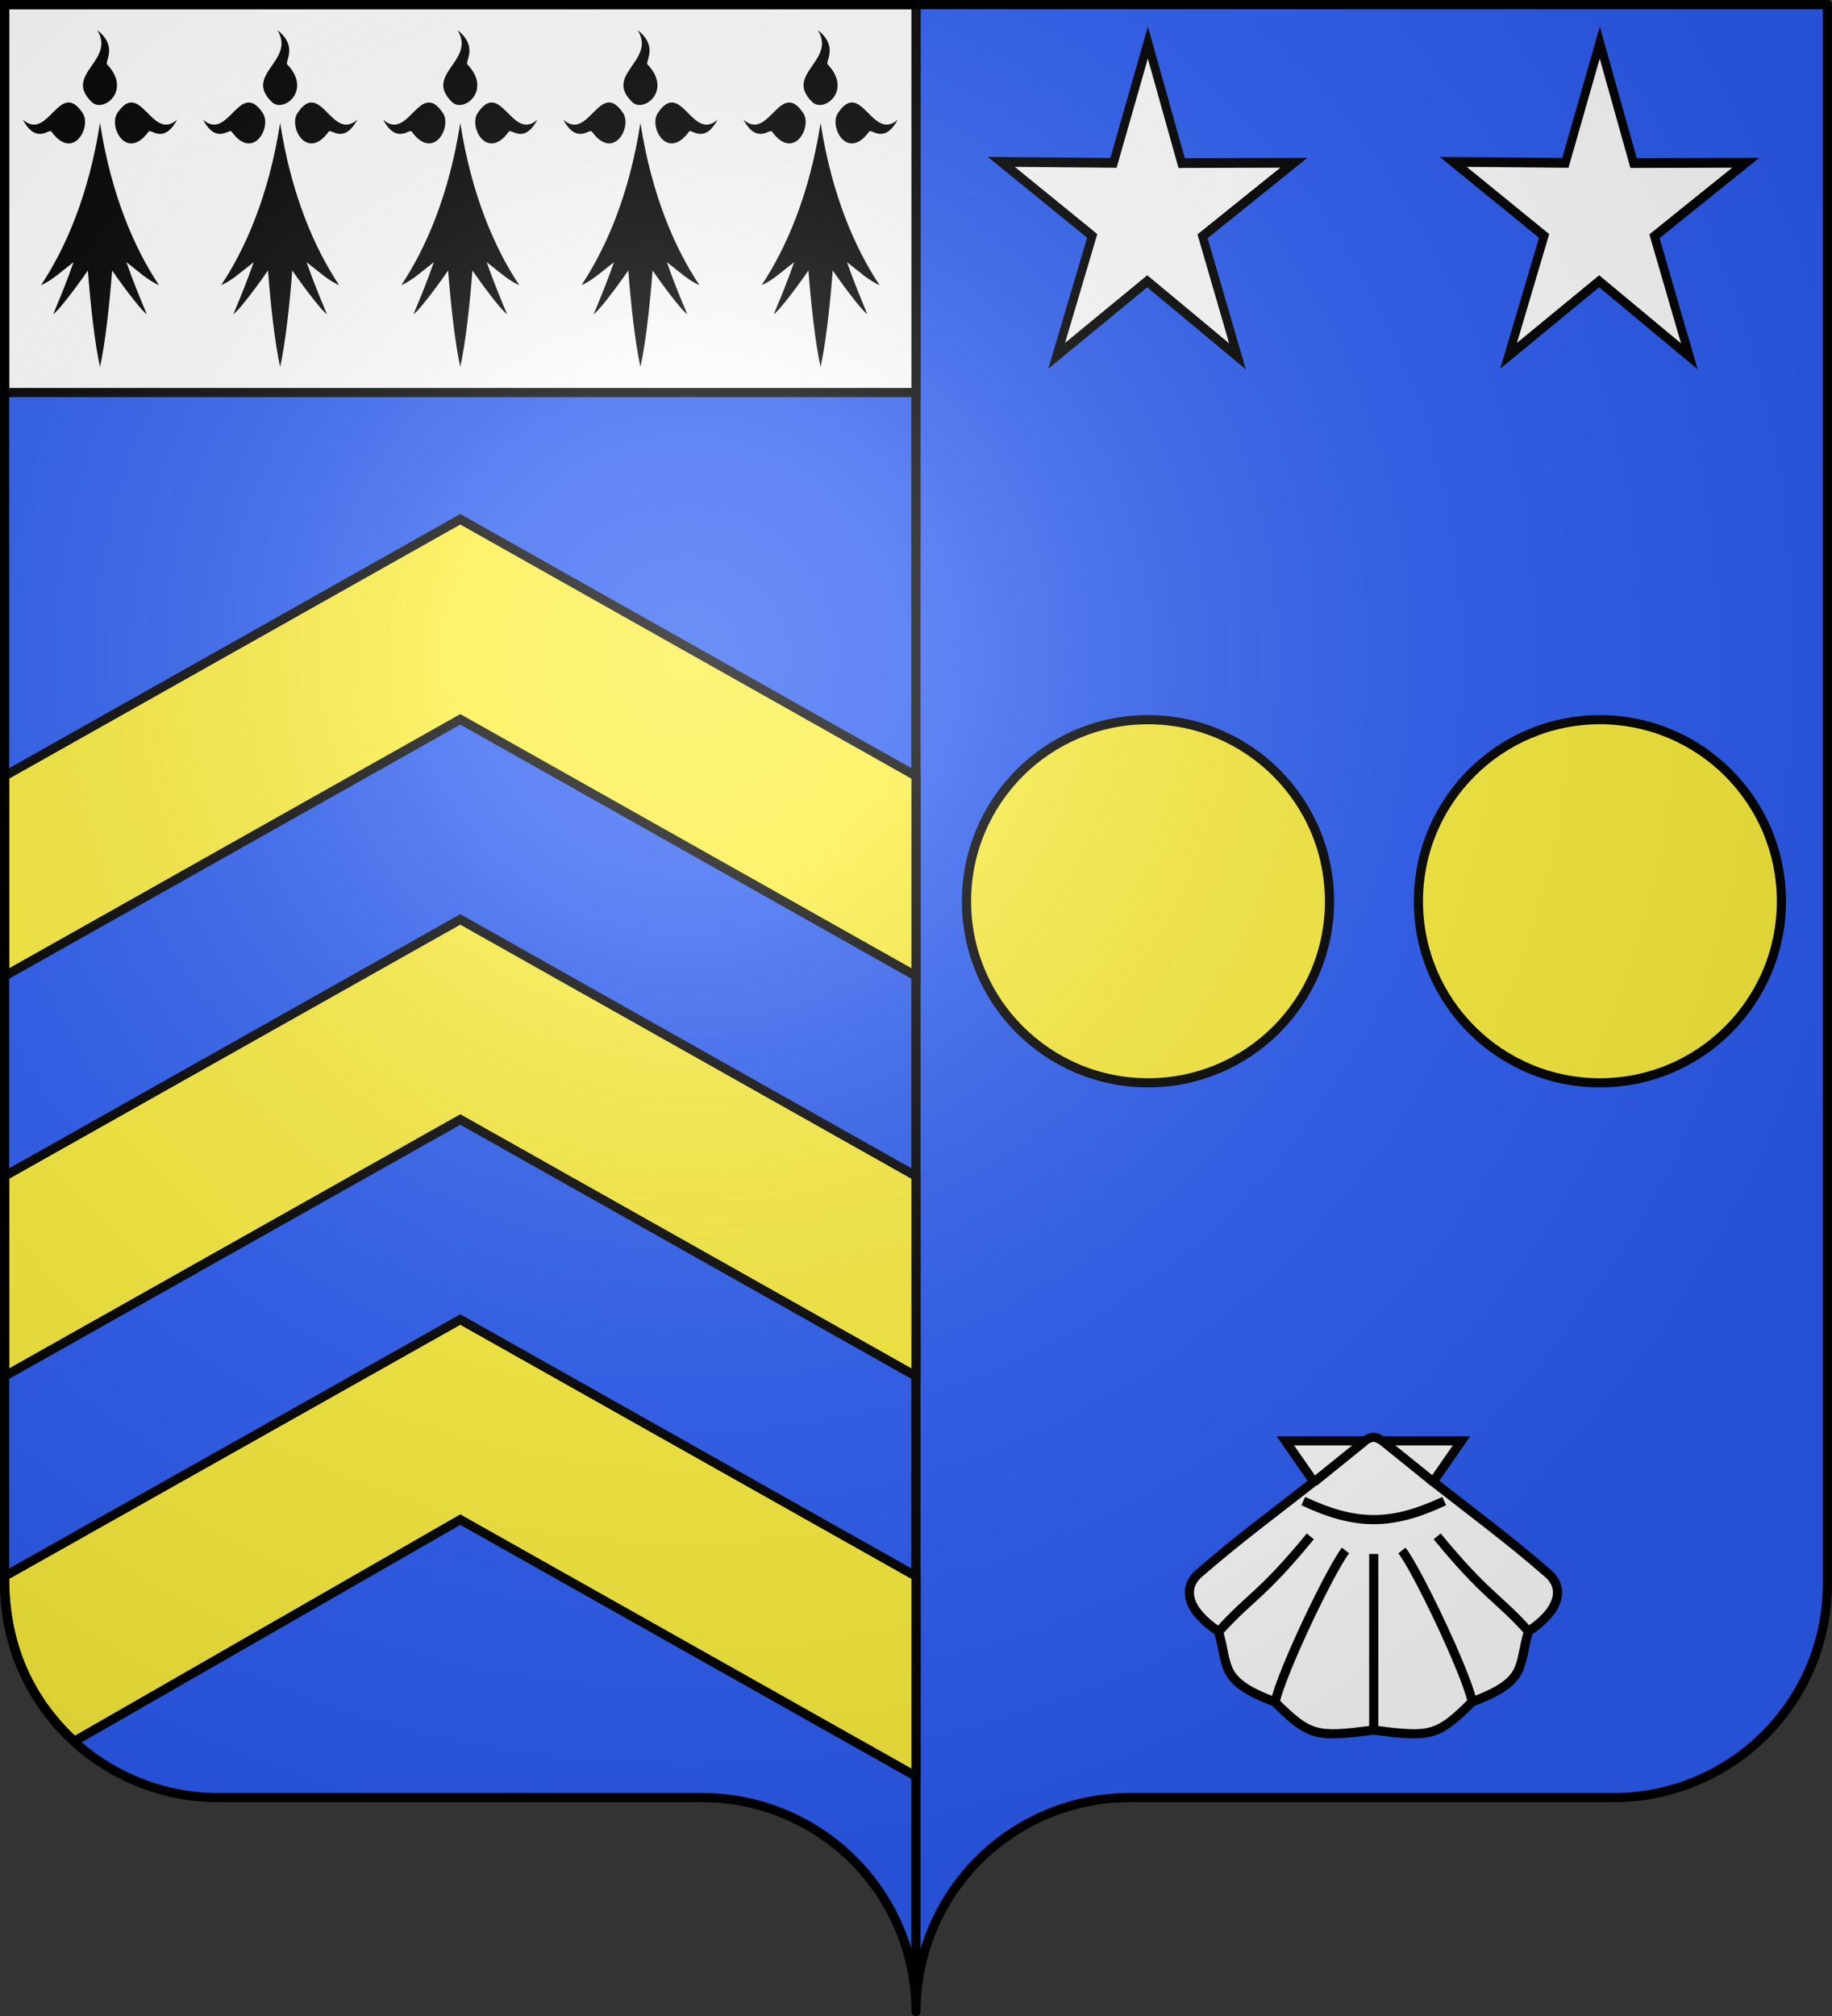 <svg xmlns="http://www.w3.org/2000/svg" xmlns:xlink="http://www.w3.org/1999/xlink" width="600" height="660" viewBox="-300 -295 600 660"><rect x="-300" y="-295" width="600" height="660" fill="#333333" stroke="none"/><defs><radialGradient id="f" cx="-75" cy="-80" r="405" gradientUnits="userSpaceOnUse"><stop offset="0" stop-color="#fff" stop-opacity=".31"/><stop offset=".19" stop-color="#fff" stop-opacity=".25"/><stop offset=".6" stop-color="#6b6b6b" stop-opacity=".125"/><stop offset="1" stop-opacity=".125"/></radialGradient><clipPath id="a"><path id="e" d="M-298.5-293.5h597v517a70 70 0 0 1-70 70H70a70 70 0 0 0-70 70 70 70 0 0 0-70-70h-158.5a70 70 0 0 1-70-70z" style="stroke-linecap:round;stroke-linejoin:round"/></clipPath></defs><g clip-path="url(#a)" style="stroke:#000;stroke-width:3"><path fill="#e20909" d="M-300-300H0v660h-300z" style="fill:#2b5df2"/><path fill="#fcef3c" d="M0-300h300v660H0z" style="fill:#2b5df2"/></g><path d="M-298.5-293.5H0v127h-298.5z" style="fill:#fff;stroke:#000;stroke-width:3;stroke-linecap:round;stroke-miterlimit:10"/><path d="M150.75 170 1.5 254.04v65.5l149.25-84.04L300 319.54v-65.5zm0 131L1.5 385.04v65.5l149.25-84.04L300 450.54v-65.5zm0 131L1.5 516.04c0 25.05 9.647 41.634 22.812 54.031L150.75 497.5 300 581.54v-65.5z" style="fill:#fcef3c;stroke:#000;stroke-width:3;stroke-linecap:butt;stroke-linejoin:miter;stroke-miterlimit:4;stroke-dasharray:none;stroke-opacity:1" transform="translate(-300 -295)"/><path id="b" d="M-283.143-251.895c-.653-1.262-4.881 4.437-9.365-3.925 8.343 7.407 11.976-13.57 19.582-2.15 3.008 4.505-3.122 15.837-10.217 6.075m18.263-21.962c-1.05-.785 3.69-5.87-3.264-11.263 6.159 10.034-11.284 14.403-1.788 23.55 3.746 3.617 13.168-3.755 5.052-12.287m13.523 21.962c.653-1.262 4.881 4.437 9.365-3.925-8.343 7.407-11.976-13.57-19.582-2.15-3.008 4.505 3.122 15.837 10.217 6.075m-15.893-2.85c-3.69 23.721-11.352 41.128-19.298 53.073 3.405-1.365 7.095-4.778 10.642-7.508-2.128 6.143-4.399 11.604-6.67 17.065 1.136-.683 5.677-6.144 11.353-14.335.851 11.263 2.27 23.891 3.973 31.57 1.703-7.679 3.122-20.307 3.973-31.57 5.676 8.191 10.217 13.652 11.352 14.335-2.27-5.461-4.54-10.922-6.67-17.065 3.548 2.73 7.238 6.143 10.643 7.508-7.946-11.945-15.609-29.352-19.298-53.072" style="stroke:none;stroke-width:3;stroke-linecap:round;stroke-linejoin:round"/><use xlink:href="#b" width="100%" height="100%" transform="translate(118)"/><g style="stroke-width:.866"><path d="M570.197-111.797c-.75 0-1.75.5-2.562 1h-22.438l8.057 11.602c-10.755 8.453-21.648 16.415-33.057 26.398-4 4-3 10 6 16 3 10 0 14 16 20 10 10 12 10 28 8 16 2 18 2 28-8 16-6 13-10 16-20 9-6 10-12 6-16-11.409-9.983-22.302-17.945-33.056-26.398l8.056-11.602H572.76c-.813-.5-1.813-1-2.563-1z" style="fill:#fff;stroke:#000;stroke-width:2.598;stroke-miterlimit:4;stroke-dasharray:none" transform="matrix(1.154 0 0 1.155 -508.187 304.663)"/><path d="m272.76-405.797 14.38 11.602m-33.886 0 14.38-11.602m-41.436 54c9-10 12-10 26-27m-10 47c2-9 16-38 20-43m8 51v-50m44 22c-9-10-12-10-26-27m10 47c-2-9-16-38-20-43m-28-14c15 7 25 7 40 0" style="fill:none;stroke:#000;stroke-width:2.598;stroke-linecap:butt;stroke-linejoin:miter;stroke-miterlimit:4;stroke-dasharray:none;stroke-opacity:1" transform="matrix(1.154 0 0 1.155 -161.893 645.492)"/></g><path id="c" d="m372.166 237.801-21.507-15.279-21.013 15.951 7.885-25.176-21.664-15.056 26.38-.28 7.625-25.256 8.419 25.003 26.376-.553-21.178 15.732z" style="fill:#fff;stroke:#000;stroke-width:2.03;stroke-linecap:round;stroke-miterlimit:4;stroke-dasharray:none" transform="matrix(1.392 .029 -.026 1.568 -406.591 -562.002)"/><use xlink:href="#c" width="100%" height="100%" transform="translate(148)"/><circle id="d" cx="75.984" cy="-.053" r="59.44" style="fill:#fcef3c;stroke:#000;stroke-width:3;stroke-linecap:round;stroke-miterlimit:4;stroke-dasharray:none" transform="scale(1 -1)"/><use xlink:href="#d" width="100%" height="100%" transform="translate(148)"/><use xlink:href="#b" width="100%" height="100%" transform="translate(177)"/><use xlink:href="#b" width="100%" height="100%" transform="translate(236)"/><use xlink:href="#b" transform="translate(59)"/><use xlink:href="#e" fill="url(#f)"/><use xlink:href="#e" style="fill:none;stroke:#000;stroke-width:3"/></svg>